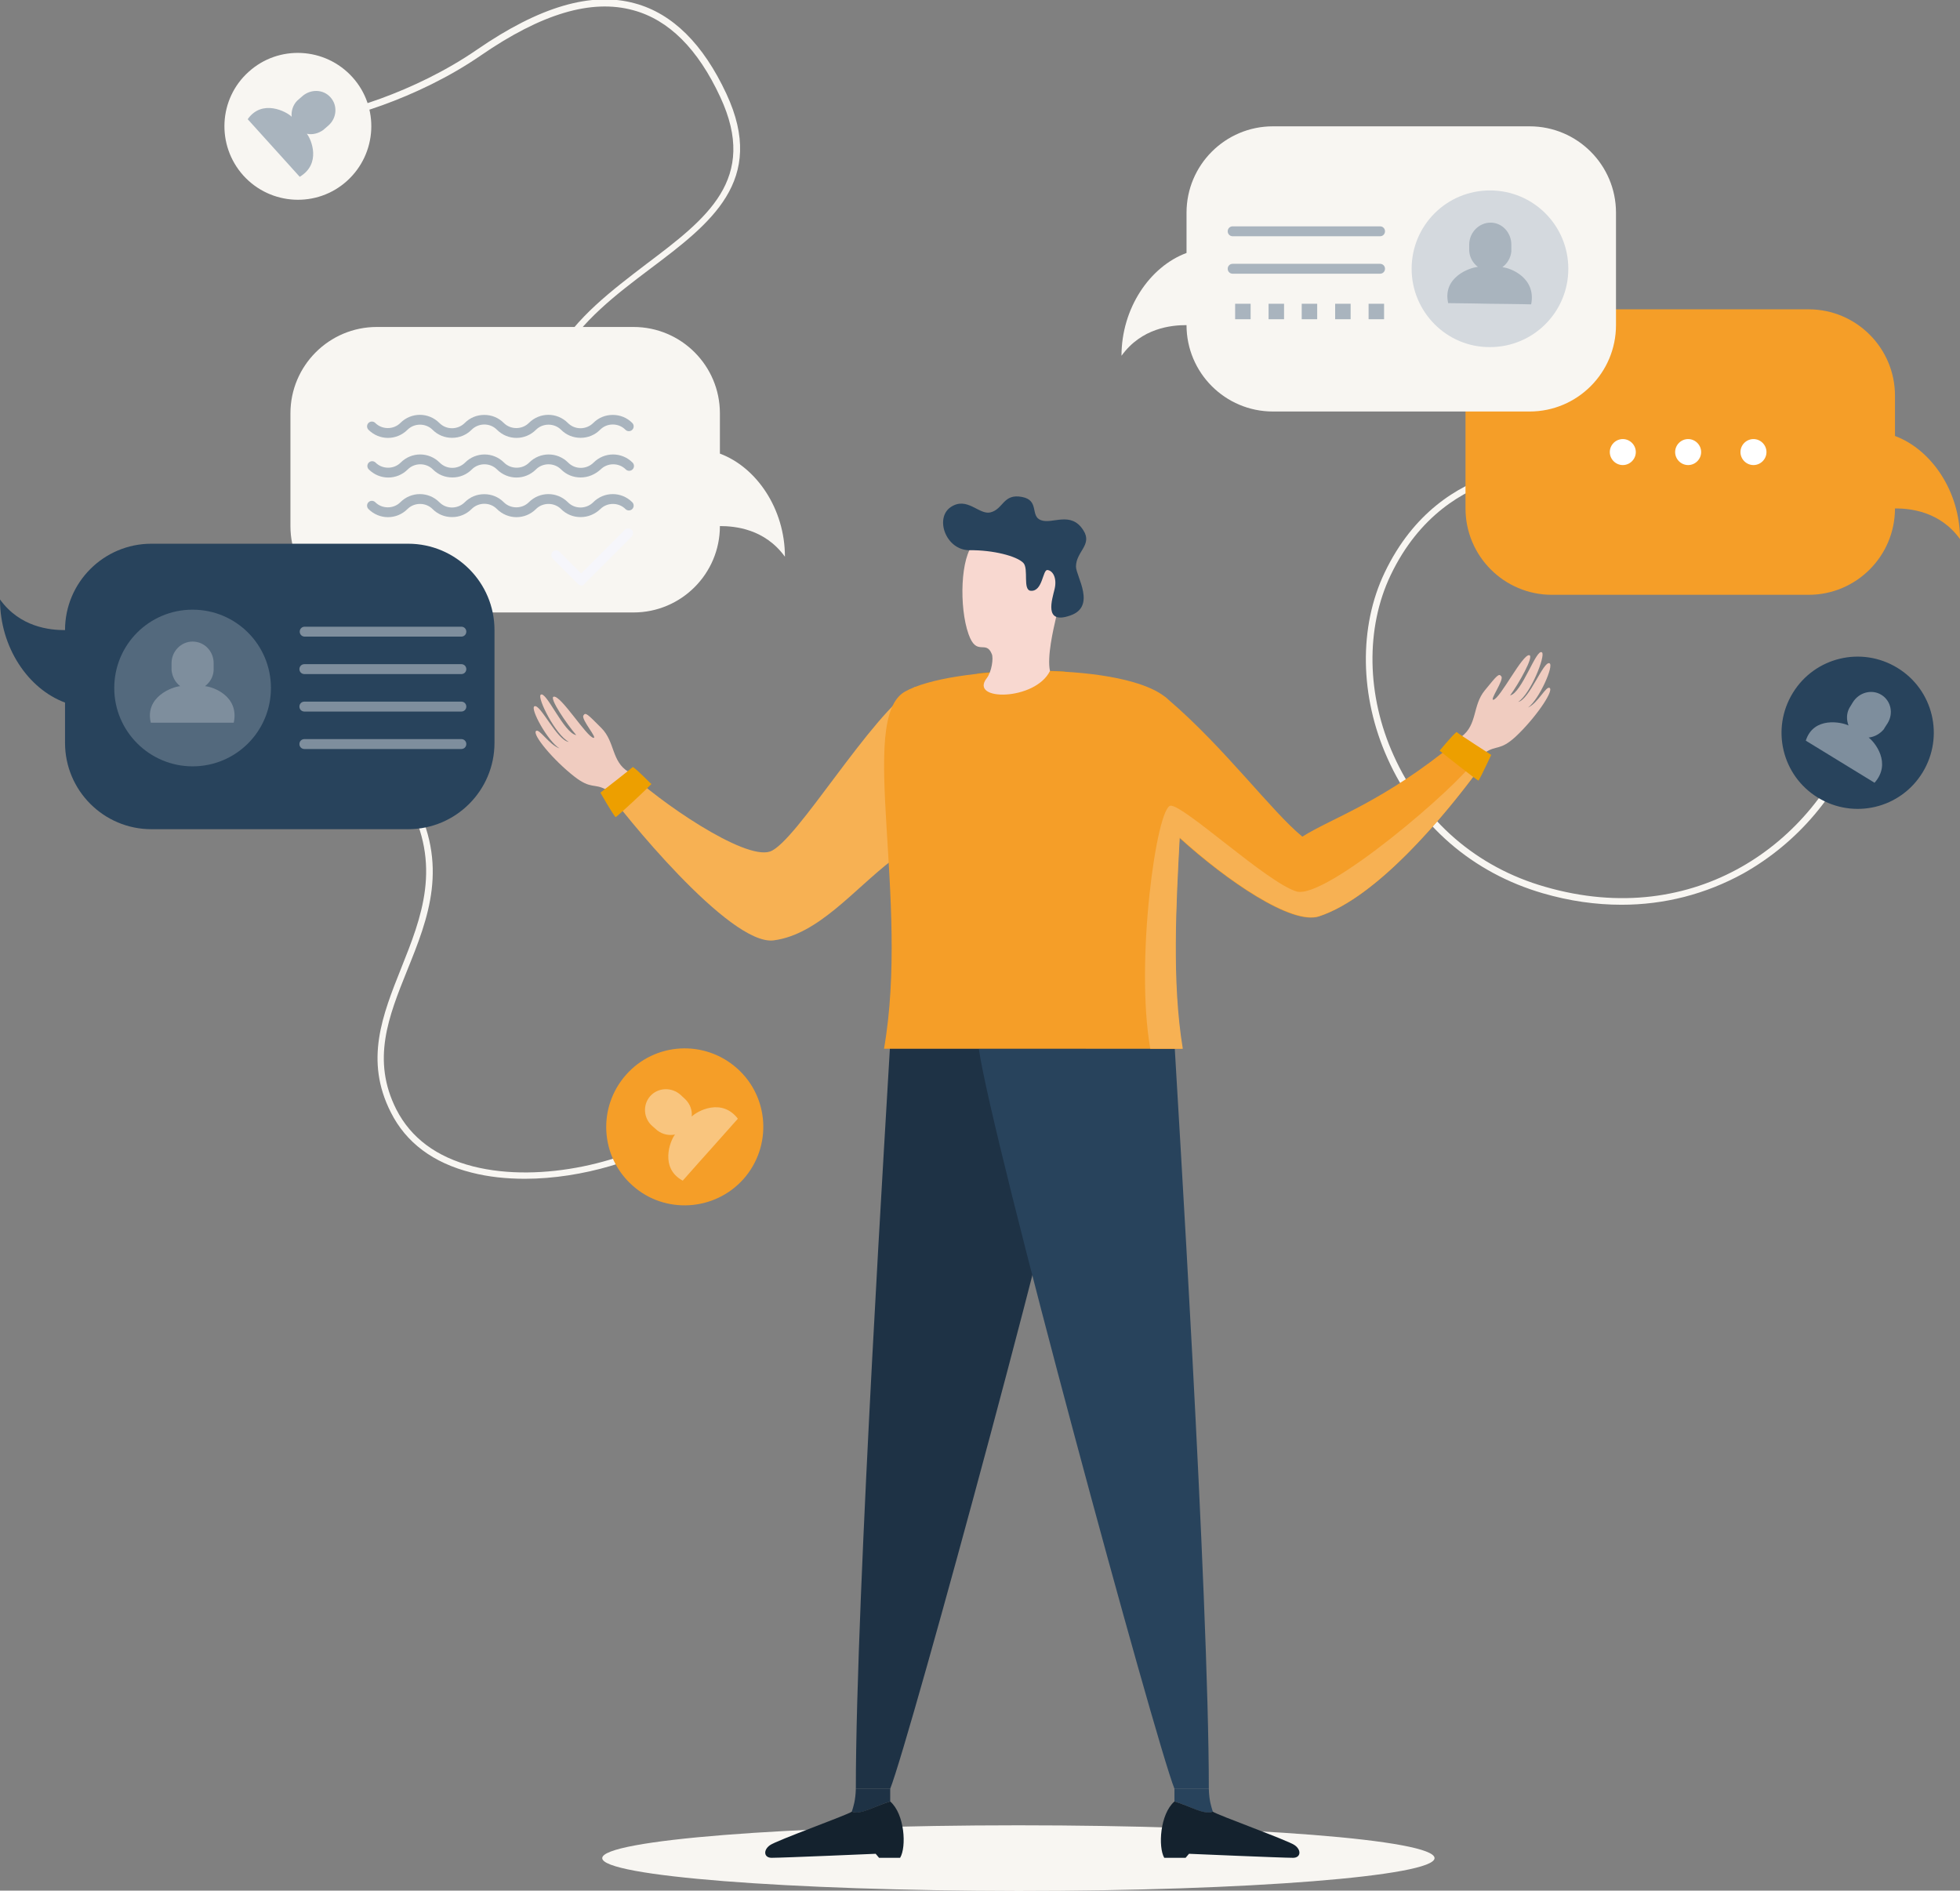 <?xml version="1.0" encoding="utf-8"?>
<!-- Generator: Adobe Illustrator 23.0.6, SVG Export Plug-In . SVG Version: 6.00 Build 0)  -->
<svg version="1.1" id="Livello_1" xmlns="http://www.w3.org/2000/svg" xmlns:xlink="http://www.w3.org/1999/xlink" x="0px" y="0px"
	 viewBox="0 0 633 610.6" style="enable-background:new 0 0 633 610.6;" xml:space="preserve">
<rect x="0" y="0" width="633" height="610.6" fill="#808080" stroke="none"/>
<style type="text/css">
	.st0{fill:#F8F6F2;}
	.st1{fill:#F59E28;}
	.st2{fill:#F9C57E;}
	.st3{fill:#A9B4BE;}
	.st4{fill:#28435C;}
	.st5{fill:#7E8E9D;}
	.st6{fill:#53697D;}
	.st7{fill:#D4D9DE;}
	.st8{fill:#F6F6FB;}
	.st9{fill:#FFFFFF;}
	.st10{fill:#F7B153;}
	.st11{fill:#F0CCC0;}
	.st12{fill:#ED9F00;}
	.st13{fill:#1E3245;}
	.st14{fill:#14222E;}
	.st15{fill:#E19100;}
	.st16{fill:#F8D8D0;}
</style>
<g>
	<path class="st0" d="M194.5,600.1c0-5.8,60.2-10.6,134.4-10.6c74.2,0,134.4,4.7,134.4,10.6c0,5.8-60.2,10.6-134.4,10.6
		C254.6,610.6,194.5,605.9,194.5,600.1z"/>
	<g>
		<path class="st0" d="M169.5,380.7c-5.9,0-11.8-0.6-17.2-2c-12.4-3.1-21.2-9.7-26.1-19.5c-8.5-16.8-2.7-31.3,3.4-46.6
			c6.5-16.3,13.3-33.2,1.9-53.9c-0.3-0.5-0.1-1.2,0.4-1.4c0.5-0.3,1.2-0.1,1.4,0.4c11.9,21.6,5,38.9-1.8,55.7
			c-6,14.9-11.6,28.9-3.5,44.9c4.7,9.2,13,15.4,24.8,18.4c22.1,5.6,50.6-1.6,65.4-11.9c0.5-0.3,1.1-0.2,1.5,0.3
			c0.3,0.5,0.2,1.1-0.3,1.5C207.9,374.4,188.2,380.7,169.5,380.7z"/>
	</g>
	<g>
		<path class="st0" d="M180.1,116.1c-0.2,0-0.4,0-0.5-0.1c-0.5-0.3-0.7-0.9-0.4-1.4c6.8-12.1,18.4-20.8,29.5-29.3
			c19.5-14.7,36.3-27.4,23.9-54c-7.2-15.5-16.6-24.9-28.1-28c-13.5-3.7-29.6,1.1-49.2,14.6c-20.3,14-46,21.7-56,21.7
			c-0.6,0-1.1-0.5-1.1-1.1s0.5-1.1,1.1-1.1c9.7,0,34.8-7.6,54.8-21.4c20.2-13.9,36.9-18.8,51-14.9c12.1,3.3,22,13.1,29.5,29.2
			c13.1,28.1-5.2,41.9-24.6,56.5c-11,8.3-22.3,16.9-28.9,28.6C180.8,115.9,180.4,116.1,180.1,116.1z"/>
	</g>
	<g>
		<path class="st0" d="M523.7,292.2c-8.3,0-16.8-1.2-25.4-3.7c-22.7-6.6-40.6-22-50.2-43.6c-9-20-9.3-42.5-0.9-60
			c18.5-38.7,56.8-34.4,57.2-34.3c0.6,0.1,1,0.6,0.9,1.2c-0.1,0.6-0.6,1-1.2,0.9c-0.1,0-9.4-1.1-20.8,2.4
			c-10.5,3.3-24.9,11.2-34.2,30.7c-8.1,17-7.8,38.8,1,58.2c9.4,21,26.8,36.1,48.9,42.4c48.7,14.1,87.2-14.6,100-50.1
			c0.2-0.6,0.8-0.8,1.4-0.6c0.6,0.2,0.8,0.8,0.6,1.4c-6.9,19.2-20.4,35.1-38,45C550.8,288.8,537.5,292.2,523.7,292.2z"/>
	</g>
	<g>
		<path class="st1" d="M204.3,382.9c-10.5-9.3-11.4-25.3-2.1-35.8c9.3-10.5,25.3-11.4,35.8-2.1c10.5,9.3,11.4,25.3,2.1,35.8
			C230.8,391.2,214.7,392.2,204.3,382.9z"/>
		<path class="st2" d="M223.4,360.6c0.2-2-0.5-4-2-5.5l0,0l-0.1-0.1c-0.1-0.1-1.4-1.3-1.5-1.4c-2.9-2.6-7.3-2.4-9.8,0.4
			c-2.5,2.8-2.2,7.2,0.7,9.7l1.6,1.4l0,0c1.7,1.3,3.8,1.7,5.7,1.3c-1.6,2-5,10.9,2.5,14.9c1.8-2.1,8.9-10,8.9-10s7.1-8,8.9-10
			C233.1,354.5,225.2,358.8,223.4,360.6z"/>
	</g>
	<g>
		<path class="st0" d="M80.3,23.2c9.7-8.8,24.7-8,33.5,1.7c8.8,9.7,8,24.7-1.7,33.5c-9.7,8.8-24.7,8-33.5-1.7
			C69.8,46.9,70.6,31.9,80.3,23.2z"/>
		<path class="st3" d="M99.1,43.2c1.8,0.4,3.8-0.1,5.4-1.3l0,0l0.1-0.1c0.1-0.1,1.4-1.2,1.5-1.3c2.7-2.4,3-6.5,0.6-9.1
			c-2.3-2.6-6.4-2.7-9.1-0.3L96,32.5l0,0c-1.4,1.4-2,3.4-1.8,5.2c-1.7-1.7-9.6-5.8-14.2,0.8c1.7,1.9,8.4,9.3,8.4,9.3
			s6.7,7.4,8.4,9.3C103.8,52.9,100.6,45.1,99.1,43.2z"/>
	</g>
	<g>
		<path class="st4" d="M579,223.8c7.1-11.6,22.2-15.2,33.8-8.1c11.6,7.1,15.2,22.2,8.1,33.8c-7.1,11.6-22.2,15.2-33.8,8.1
			C575.5,250.5,571.9,235.4,579,223.8z"/>
		<path class="st5" d="M603.5,238.2c1.9-0.2,3.7-1.2,5-2.8l0,0l0-0.1c0.1-0.1,1-1.6,1.1-1.7c2-3.2,1.1-7.3-2-9.2
			c-3.1-1.9-7.2-0.8-9.2,2.4l-1.1,1.8l0,0c-1,1.8-1,3.9-0.3,5.7c-2.2-1.1-11.3-3-13.8,4.9c2.3,1.4,11.1,6.8,11.1,6.8
			s8.8,5.4,11.1,6.8C611,246.5,605.5,239.7,603.5,238.2z"/>
	</g>
	<path class="st0" d="M232.5,146.5v-13c0-15.4-12.5-27.9-27.9-27.9h-82.9c-15.4,0-27.9,12.5-27.9,27.9v36.4
		c0,15.4,12.5,27.9,27.9,27.9h82.9c15.4,0,27.9-12.5,27.9-27.9c4.9,0,14.5,0.9,21,9.9C253.5,164.3,244.3,150.9,232.5,146.5z"/>
	<path class="st4" d="M21,226.9v13c0,15.4,12.5,27.9,27.9,27.9h82.9c15.4,0,27.9-12.5,27.9-27.9v-36.4c0-15.4-12.5-27.9-27.9-27.9
		H48.9c-15.4,0-27.9,12.5-27.9,27.9c-4.9,0-14.5-0.9-21-9.9C0,209.1,9.1,222.5,21,226.9z"/>
	<path class="st1" d="M612,140.8v-13c0-15.4-12.5-27.9-27.9-27.9h-82.9c-15.4,0-27.9,12.5-27.9,27.9v36.4
		c0,15.4,12.5,27.9,27.9,27.9h82.9c15.4,0,27.9-12.5,27.9-27.9c4.9,0,14.5,0.9,21,9.9C633,158.7,623.8,145.2,612,140.8z"/>
	<path class="st0" d="M383.2,81.7v-13c0-15.4,12.5-27.9,27.9-27.9h82.9c15.4,0,27.9,12.5,27.9,27.9V105c0,15.4-12.5,27.9-27.9,27.9
		h-82.9c-15.4,0-27.9-12.5-27.9-27.9c-4.9,0-14.5,0.9-21,9.9C362.2,99.6,371.3,86.1,383.2,81.7z"/>
	<g>
		<path class="st6" d="M36.9,222.2c0-14,11.3-25.3,25.3-25.3c14,0,25.3,11.3,25.3,25.3c0,14-11.3,25.3-25.3,25.3
			C48.3,247.5,36.9,236.2,36.9,222.2z"/>
		<path class="st5" d="M66.2,221.6c1.6-1.2,2.7-3,2.8-5.2l0,0l0-0.1c0-0.2,0-1.9,0-2.1c0-3.9-3-7-6.8-7c-3.7,0-6.8,3.1-6.8,7l0,2.2
			l0,0c0.2,2.1,1.2,4,2.8,5.2c-2.6,0.2-11.5,3.5-9.5,11.8c2.7,0,13.4,0,13.4,0s10.7,0,13.4,0C77.3,224.8,68.8,221.8,66.2,221.6z"/>
	</g>
	<g>
		<path class="st7" d="M455.9,86.8c0-14,11.3-25.3,25.3-25.3c14,0,25.3,11.3,25.3,25.3c0,14-11.3,25.3-25.3,25.3
			C467.3,112.2,455.9,100.8,455.9,86.8z"/>
		<path class="st3" d="M485.2,86.3c1.6-1.2,2.7-3,2.9-5.1l0,0l0-0.1c0-0.2,0-1.9,0-2.1c0-3.9-3-7.1-6.7-7.1c-3.7,0-6.8,3.1-6.9,6.9
			l0,2.2l0,0c0.1,2.1,1.2,4,2.8,5.2c-2.6,0.2-11.5,3.3-9.6,11.7c2.7,0,13.4,0.2,13.4,0.2s10.7,0.1,13.4,0.2
			C496.2,89.7,487.8,86.5,485.2,86.3z"/>
	</g>
	<g>
		<g>
			<path class="st5" d="M149,205.6H98.4c-0.9,0-1.6-0.7-1.6-1.6c0-0.9,0.7-1.6,1.6-1.6H149c0.9,0,1.6,0.7,1.6,1.6
				C150.6,204.9,149.9,205.6,149,205.6z"/>
		</g>
		<g>
			<path class="st5" d="M149,217.7H98.3c-0.9,0-1.6-0.7-1.6-1.6c0-0.9,0.7-1.6,1.6-1.6H149c0.9,0,1.6,0.7,1.6,1.6
				C150.6,217,149.9,217.7,149,217.7z"/>
		</g>
		<g>
			<path class="st5" d="M149,229.8H98.3c-0.9,0-1.6-0.7-1.6-1.6c0-0.9,0.7-1.6,1.6-1.6H149c0.9,0,1.6,0.7,1.6,1.6
				C150.6,229.1,149.9,229.8,149,229.8z"/>
		</g>
		<g>
			<path class="st5" d="M149,241.9H98.3c-0.9,0-1.6-0.7-1.6-1.6c0-0.9,0.7-1.6,1.6-1.6H149c0.9,0,1.6,0.7,1.6,1.6
				C150.6,241.2,149.9,241.9,149,241.9z"/>
		</g>
	</g>
	<g>
		<g>
			<path class="st3" d="M445.7,76.3h-47.6c-0.9,0-1.6-0.7-1.6-1.6c0-0.9,0.7-1.6,1.6-1.6h47.6c0.9,0,1.6,0.7,1.6,1.6
				C447.3,75.6,446.6,76.3,445.7,76.3z"/>
		</g>
		<g>
			<path class="st3" d="M445.7,88.4h-47.6c-0.9,0-1.6-0.7-1.6-1.6s0.7-1.6,1.6-1.6h47.6c0.9,0,1.6,0.7,1.6,1.6
				S446.6,88.4,445.7,88.4z"/>
		</g>
	</g>
	<g>
		<path class="st3" d="M187.5,167c-2.4,0-4.6-0.9-6.3-2.6c-2.2-2.2-5.9-2.2-8.1,0c-3.5,3.5-9.1,3.5-12.6,0c-1.1-1.1-2.5-1.7-4.1-1.7
			c-1.5,0-3,0.6-4.1,1.7c-1.7,1.7-3.9,2.6-6.3,2.6c-2.4,0-4.6-0.9-6.3-2.6c-2.2-2.2-5.9-2.2-8.1,0c-3.5,3.5-9.1,3.5-12.6,0
			c-0.6-0.6-0.6-1.6,0-2.2c0.6-0.6,1.6-0.6,2.2,0c2.2,2.2,5.9,2.2,8.1,0c3.5-3.5,9.1-3.5,12.6,0c1.1,1.1,2.5,1.7,4.1,1.7
			c1.5,0,3-0.6,4.1-1.7c1.7-1.7,3.9-2.6,6.3-2.6c2.4,0,4.6,0.9,6.3,2.6c2.2,2.2,5.9,2.2,8.1,0c3.5-3.5,9.1-3.5,12.6,0
			c1.1,1.1,2.5,1.7,4.1,1.7c1.5,0,3-0.6,4.1-1.7c3.5-3.5,9.1-3.5,12.6,0c0.6,0.6,0.6,1.6,0,2.2c-0.6,0.6-1.6,0.6-2.2,0
			c-2.2-2.2-5.9-2.2-8.1,0C192.1,166.1,189.9,167,187.5,167z"/>
	</g>
	<g>
		<path class="st3" d="M187.5,154.2c-2.4,0-4.6-0.9-6.3-2.6c-2.2-2.2-5.9-2.2-8.1,0c-3.5,3.5-9.1,3.5-12.6,0c-2.2-2.2-5.9-2.2-8.1,0
			c-1.7,1.7-3.9,2.6-6.3,2.6c-2.4,0-4.6-0.9-6.3-2.6c-2.2-2.2-5.9-2.2-8.1,0c-3.5,3.5-9.1,3.5-12.6,0c-0.6-0.6-0.6-1.6,0-2.2
			c0.6-0.6,1.6-0.6,2.2,0c2.2,2.2,5.9,2.2,8.1,0c3.5-3.5,9.1-3.5,12.6,0c1.1,1.1,2.5,1.7,4.1,1.7c1.5,0,3-0.6,4.1-1.7
			c3.5-3.5,9.1-3.5,12.6,0c2.2,2.2,5.9,2.2,8.1,0c3.5-3.5,9.1-3.5,12.6,0c1.1,1.1,2.5,1.7,4.1,1.7c1.5,0,3-0.6,4.1-1.7
			c3.5-3.5,9.1-3.5,12.6,0c0.6,0.6,0.6,1.6,0,2.2c-0.6,0.6-1.6,0.6-2.2,0c-2.2-2.2-5.9-2.2-8.1,0
			C192.1,153.3,189.9,154.2,187.5,154.2z"/>
	</g>
	<g>
		<path class="st3" d="M187.5,141.4c-2.4,0-4.6-0.9-6.3-2.6c-2.2-2.2-5.9-2.2-8.1,0c-3.5,3.5-9.1,3.5-12.6,0
			c-1.1-1.1-2.5-1.7-4.1-1.7c-1.5,0-3,0.6-4.1,1.7c-1.7,1.7-3.9,2.6-6.3,2.6s-4.6-0.9-6.3-2.6c-2.2-2.2-5.9-2.2-8.1,0
			c-3.5,3.5-9.1,3.5-12.6,0c-0.6-0.6-0.6-1.6,0-2.2c0.6-0.6,1.6-0.6,2.2,0c2.2,2.2,5.9,2.2,8.1,0c3.5-3.5,9.1-3.5,12.6,0
			c1.1,1.1,2.5,1.7,4.1,1.7c1.5,0,3-0.6,4.1-1.7c1.7-1.7,3.9-2.6,6.3-2.6c2.4,0,4.6,0.9,6.3,2.6c2.2,2.2,5.9,2.2,8.1,0
			c3.5-3.5,9.1-3.5,12.6,0c1.1,1.1,2.5,1.7,4.1,1.7c1.5,0,3-0.6,4.1-1.7c1.7-1.7,3.9-2.6,6.3-2.6s4.6,0.9,6.3,2.6
			c0.6,0.6,0.6,1.6,0,2.2c-0.6,0.6-1.6,0.6-2.2,0c-1.1-1.1-2.5-1.7-4.1-1.7s-3,0.6-4.1,1.7C192.1,140.5,189.9,141.4,187.5,141.4z"/>
	</g>
	<g>
		<g>
			<path class="st8" d="M187.8,189.1c-0.4,0-0.8-0.2-1.1-0.5l-8.2-8.2c-0.6-0.6-0.6-1.6,0-2.2c0.6-0.6,1.6-0.6,2.2,0l7,7l14.1-14.1
				c0.6-0.6,1.6-0.6,2.2,0c0.6,0.6,0.6,1.6,0,2.2l-15.2,15.2C188.6,188.9,188.2,189.1,187.8,189.1z"/>
		</g>
	</g>
	<g>
		<path class="st9" d="M541,146c0-2.3,1.9-4.2,4.2-4.2c2.3,0,4.2,1.9,4.2,4.2c0,2.3-1.9,4.2-4.2,4.2C542.9,150.2,541,148.3,541,146z
			"/>
		<path class="st9" d="M562.1,146c0-2.3,1.9-4.2,4.2-4.2c2.3,0,4.2,1.9,4.2,4.2c0,2.3-1.9,4.2-4.2,4.2
			C564,150.2,562.1,148.3,562.1,146z"/>
		<path class="st9" d="M528.3,146c0-2.3-1.9-4.2-4.2-4.2c-2.3,0-4.2,1.9-4.2,4.2c0,2.3,1.9,4.2,4.2,4.2
			C526.4,150.2,528.3,148.3,528.3,146z"/>
	</g>
	<g>
		<rect x="398.9" y="98.1" class="st3" width="5" height="5"/>
		<rect x="409.7" y="98.1" class="st3" width="5" height="5"/>
		<rect x="420.4" y="98.1" class="st3" width="5" height="5"/>
		<rect x="431.2" y="98.1" class="st3" width="5" height="5"/>
		<rect x="442" y="98.1" class="st3" width="5" height="5"/>
	</g>
	<g>
		<path class="st10" d="M295.6,221.8c-14.4,8.9-38.4,50.2-46.9,53.2c-8.4,2.9-36.5-16.6-45.7-25.7c-3.2,3.2-7.2,5.7-7.2,5.7
			c4.5,6.6,39.8,50.6,54.1,48.7c14.4-1.9,25.8-16.4,38.3-26C300.7,268.1,295.6,221.8,295.6,221.8z"/>
		<path class="st11" d="M203,249.3c-5.6-3.4-4.3-9.7-8.8-14.2c-4.5-4.5-5.1-5.2-5.8-4c-0.7,1.3,4.6,7.3,3.3,7.2
			c-2.2-0.2-10.6-13.9-12.9-13.3c-1.5,0.4,4.2,8.8,7.3,12.4c-4-0.6-9.8-14.6-11.5-13c-1.1,1.1,4.8,12.9,9.1,15.2
			c-3.8-0.4-9.2-12.4-11.1-11.5c-1.5,0.7,4.3,11.3,8.1,13.6c-3.3-1.1-6.6-6.6-7.6-5.6c-1.2,1.2,5.6,9.4,12.4,14.7
			c5.4,4.2,6.4,2.1,10.2,4.2C200.1,253,203,249.3,203,249.3z"/>
		<path class="st12" d="M193.9,256c0,0,9.9-7.7,10.5-8.3c2.1,1.5,5.8,5.5,6,5.5c-1.6,1.7-11.2,10.7-11.6,10.7
			C197.9,263,193.9,256,193.9,256z"/>
	</g>
	<g>
		<path class="st13" d="M287.4,338.6c-0.6,11.6-11,176.4-11,239.1c3.8,0,11.1,0,11.1,0c6.2-15.5,59-209.6,63.2-239.1
			C342.3,338.6,287.4,338.6,287.4,338.6z"/>
		<path class="st13" d="M287.5,581.8c0-2.2,0-4.1,0-4.1h-11.1c-0.1,3.8-0.8,5.8-1.3,7.4C278,586.3,282.2,583.4,287.5,581.8z"/>
		<path class="st14" d="M287.5,581.8c-5.3,1.6-9.5,4.4-12.4,3.3c-1.5,1.1-24.1,9.2-26.4,10.8c-2.3,1.6-2,4.1,0.5,4.1
			c3.6,0,33.6-1.3,33.6-1.3c0.6,0.7,1.1,1.3,1.1,1.3h6.8C292.8,596.5,292.2,585.9,287.5,581.8z"/>
	</g>
	<g>
		<path class="st4" d="M379.4,338.6c0.6,11.6,11,176.4,11,239.1c-3.8,0-11.1,0-11.1,0c-6.2-15.5-59-209.6-63.2-239.1
			C324.5,338.6,379.4,338.6,379.4,338.6z"/>
		<path class="st4" d="M379.3,581.8c0-2.2,0-4.1,0-4.1h11.1c0.1,3.8,0.8,5.8,1.3,7.4C388.8,586.3,384.6,583.4,379.3,581.8z"/>
		<path class="st14" d="M379.3,581.8c5.3,1.6,9.5,4.4,12.4,3.3c1.5,1.1,24.1,9.2,26.4,10.8c2.3,1.6,2,4.1-0.5,4.1
			c-3.6,0-33.6-1.3-33.6-1.3c-0.6,0.7-1.1,1.3-1.1,1.3H376C374,596.5,374.6,585.9,379.3,581.8z"/>
	</g>
	<path class="st15" d="M343.9,216.9c-9.4-0.6-19.4-0.3-28.2,0.6C306.3,229.1,328,236.5,343.9,216.9z"/>
	<path class="st1" d="M470.4,239.5c-23.8,19.6-39.9,24.5-49.8,30.7c-9.9-8.1-25.1-28.7-43.1-44.1c0,0-0.1-0.1-0.1-0.1
		c-0.5-0.5-1-0.9-1.6-1.3c0,0,0,0,0,0l0,0c-15.2-11.2-68.8-9.8-83.6-1.3c-15.3,8.8,1.7,67-6.7,115.3c0,0,89.4,0,96.3,0
		c-3.5-21.8-2-46.9-0.9-68.1c15.3,13.9,36.2,28.2,45,25.4c19.3-6.3,41.7-33.8,52.7-48.9C478.7,247,473.3,242.2,470.4,239.5z"/>
	<path class="st10" d="M381,270.5c15.3,13.9,36.2,28.2,45,25.4c18.6-6.1,40.1-31.9,51.4-47.2l-0.5-3.2c-0.1-0.1-0.2-0.2-0.3-0.3
		c-5.4,8.5-48.5,45.5-57.9,42.7c-9.5-2.9-36.1-27.7-40.6-27.7c-4.5,0-11.6,50.3-6.6,78.5c5.4,0,9.2,0,10.5,0
		C378.4,316.9,379.9,291.7,381,270.5z"/>
	<path class="st11" d="M472,237.9c5.2-3.9,3.5-10,7.5-14.9c4-4.9,4.6-5.7,5.4-4.5c0.8,1.2-3.9,7.7-2.6,7.5
		c2.2-0.4,9.4-14.8,11.6-14.4c1.6,0.3-3.4,9.2-6.2,13c3.9-0.9,8.5-15.4,10.3-13.9c1.2,1-3.6,13.3-7.7,16c3.7-0.8,8.1-13.2,10.1-12.5
		c1.6,0.6-3.3,11.7-6.9,14.3c3.2-1.4,5.9-7.2,7-6.3c1.3,1.1-4.8,9.9-11,15.7c-5,4.6-6.2,2.7-9.8,5.1
		C475.2,241.3,472,237.9,472,237.9z"/>
	<path class="st12" d="M481.6,243.8c0,0-10.6-6.8-11.2-7.4c-2,1.7-5.3,6-5.5,6c1.8,1.5,12.2,9.7,12.6,9.7
		C478.2,251.1,481.6,243.8,481.6,243.8z"/>
	<g>
		<path class="st16" d="M341,199.7c-0.8,3.5-2.9,12.4-1.9,17c-4.8,9.7-26.3,9.8-20.4,2.3c1.6-2.1,2.2-6.5,1.6-7.8
			c-1.9-4.7-4.9,1-7.5-6.4c-3.1-8.7-2.6-25.2,1.8-29.3c4.9-4.6,14.3-9.9,25.4-1.8C349.1,180.3,342.6,192.7,341,199.7z"/>
		<path class="st4" d="M332.9,190.8c-2.7-0.2-0.6-7.1-2.4-9c-2.1-2.2-9.8-4.2-17.4-4.1c-7.6,0-11.3-10.3-6.1-13.9
			c5.3-3.6,9.1,2.5,12.8,1.7c4.3-1,4.1-6.2,10.3-5c5.7,1.1,2.5,6.2,6.1,7.5c3.7,1.4,9.7-3.1,13.7,3.3c3,4.7-2.4,6.8-2.4,11.7
			c0,3.1,6.7,12.9-1.9,15.8c-8.6,3-5.8-5.2-5-8.6c0.8-3.4-0.5-5.9-2.3-6.1C336.7,183.9,336.8,191.1,332.9,190.8z"/>
	</g>
</g>
</svg>
